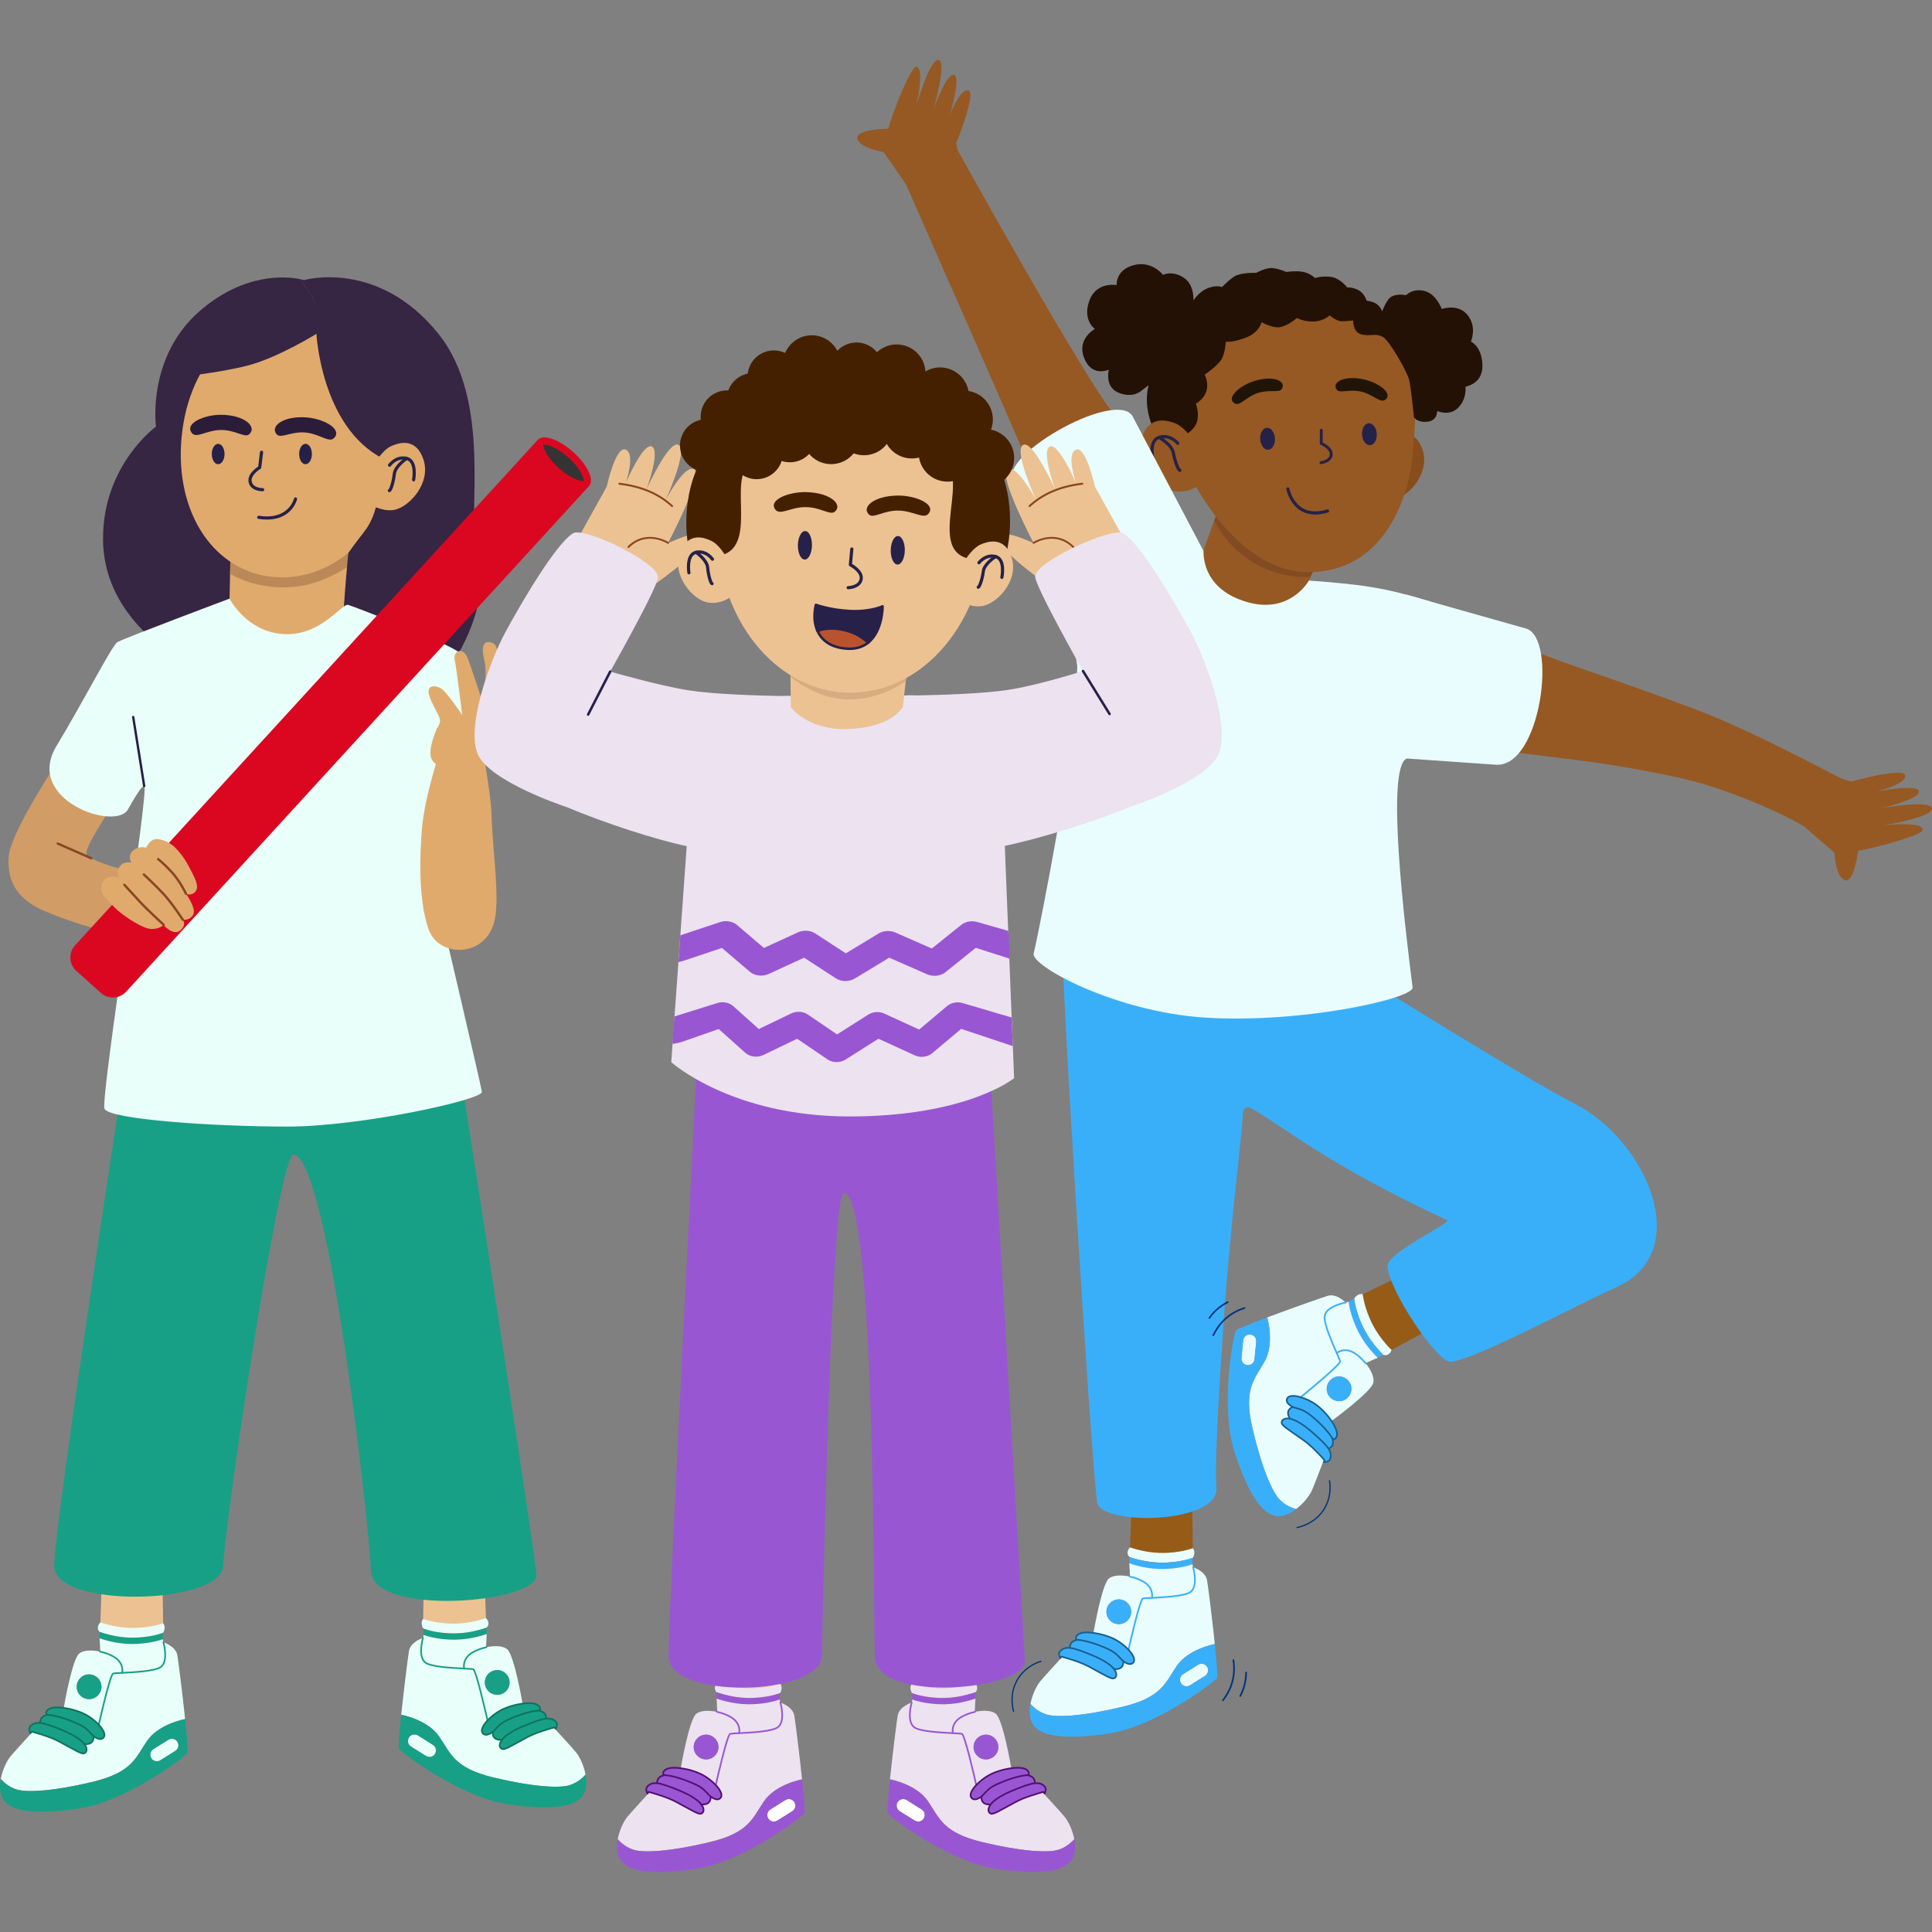 <svg xmlns="http://www.w3.org/2000/svg" id="Drama" viewBox="0 0 500 500"><rect x="0" y="0" width="500" height="500" fill="#808080" stroke="none"/><defs><style>      .cls-1, .cls-2, .cls-3, .cls-4, .cls-5, .cls-6, .cls-7, .cls-8, .cls-9, .cls-10, .cls-11, .cls-12, .cls-13, .cls-14, .cls-15, .cls-16, .cls-17, .cls-18 {        fill: none;      }      .cls-19 {        fill: #965923;      }      .cls-20 {        fill: #272149;      }      .cls-20, .cls-2, .cls-3, .cls-4, .cls-6, .cls-7, .cls-8, .cls-9, .cls-10, .cls-11, .cls-12, .cls-13, .cls-21, .cls-15, .cls-16 {        stroke-linejoin: round;      }      .cls-20, .cls-2, .cls-3, .cls-4, .cls-6, .cls-7, .cls-8, .cls-9, .cls-10, .cls-11, .cls-12, .cls-13, .cls-21, .cls-15, .cls-16, .cls-18 {        stroke-linecap: round;      }      .cls-20, .cls-3, .cls-22 {        stroke: #272149;        stroke-width: .65px;      }      .cls-2, .cls-4, .cls-5, .cls-7, .cls-12, .cls-13, .cls-14, .cls-15, .cls-16, .cls-17 {        stroke-width: .43px;      }      .cls-2, .cls-5 {        stroke: #540f72;      }      .cls-23 {        fill: #5d831b;      }      .cls-24 {        fill: #edc292;      }      .cls-25 {        fill: #e9fdff;      }      .cls-26 {        fill: #965b17;      }      .cls-27 {        fill: #191818;      }      .cls-4 {        stroke: #17a085;      }      .cls-22 {        fill: #ba532d;      }      .cls-22, .cls-5, .cls-14, .cls-17, .cls-18 {        stroke-miterlimit: 10;      }      .cls-28 {        fill: #262148;      }      .cls-29 {        fill: #e0aa6d;      }      .cls-30 {        fill: #9956d3;      }      .cls-6 {        stroke: #894624;      }      .cls-6, .cls-9 {        stroke-width: .61px;      }      .cls-31 {        fill: #fff;      }      .cls-7, .cls-8 {        stroke: #01347c;      }      .cls-8 {        stroke-width: .33px;      }      .cls-32 {        fill: #353333;      }      .cls-33 {        fill: #ece2f0;      }      .cls-34 {        fill: #d19c66;      }      .cls-35 {        fill: #884d1d;      }      .cls-36 {        fill: #362543;      }      .cls-37 {        fill: #2b1c39;      }      .cls-38 {        fill: #894624;      }      .cls-39 {        fill: #442000;      }      .cls-40 {        fill: #201407;      }      .cls-9, .cls-10, .cls-11, .cls-18 {        stroke: #262148;      }      .cls-10 {        stroke-width: .75px;      }      .cls-11, .cls-18 {        stroke-width: .82px;      }      .cls-12 {        stroke: #3aaff9;      }      .cls-41 {        fill: #824b22;      }      .cls-13, .cls-14 {        stroke: #19608d;      }      .cls-42 {        fill: #db0721;      }      .cls-21 {        fill: #241105;        stroke: #241105;        stroke-width: .61px;      }      .cls-43 {        fill: #3aaff9;      }      .cls-44 {        fill: #d8ac80;      }      .cls-15, .cls-17 {        stroke: #0f725d;      }      .cls-45 {        fill: #bb8857;      }      .cls-16 {        stroke: #9956d3;      }      .cls-46 {        fill: #17a085;      }      .cls-47 {        fill: #e9fff9;      }    </style></defs><g><g><polygon class="cls-26" points="292.47 400.46 296.36 404.76 307.11 404.61 308.7 400.67 308.56 390.35 292.88 387.84 292.47 400.46"></polygon><g><g><path class="cls-25" d="M309.07,402.14c.16-.87-.37-1.47-.37-1.47,0,0-3.37,1.33-8.41,1.23-4.22-.09-7.82-1.44-7.82-1.44,0,0-.65.58-.66,1.35s.51,1.15.51,1.15c0,0,3.69,1.36,7.91,1.45,5.04.1,8.41-1.23,8.41-1.23,0,0,.28-.18.43-1.04Z"></path><path class="cls-43" d="M308.6,404.82l.04-1.63h0s-3.37,1.33-8.41,1.23c-4.22-.08-7.82-1.44-7.82-1.44h-.09s-.05,1.63-.05,1.63h.1s3.6,1.36,7.82,1.45c5.04.1,8.41-1.23,8.41-1.23Z"></path><path class="cls-25" d="M310.71,415.1l-2.11-10.28s-3.37,1.33-8.41,1.23c-4.22-.08-7.82-1.44-7.82-1.44h-.1s.68,12.93.68,12.93l17.76-2.44Z"></path></g><g><g><g><path class="cls-25" d="M288.63,424.31c-1.62-.86-3.78-1.48-5.64-1.73l.03-.16s2.13-12.48,3.99-13.93c1.87-1.44,6.43-.66,9.06.95,2.63,1.61,2.05,4.08,2.05,4.08-1.21.06-2.11.11-2.34.18-.72.22-3.05,10.26-3.73,13.25-.95-1.01-2.23-2-3.42-2.63ZM289.22,413.94c-1.76.18-3.04,1.75-2.86,3.51.18,1.76,1.75,3.03,3.51,2.85,1.76-.18,3.04-1.75,2.86-3.5s-1.75-3.04-3.51-2.86Z"></path><path class="cls-25" d="M306.18,433.26c-.8.5-1.04,1.55-.54,2.35.35.57.99.86,1.61.79.25-.03.5-.11.73-.25l3.88-2.43c.79-.5,1.04-1.55.54-2.35-.36-.57-.99-.86-1.62-.79-.25.03-.5.11-.73.25l-3.87,2.43Z"></path><path class="cls-25" d="M290.74,429.97s.07,1.05-.6,1.59-1.82.4-1.82.4c.68.9.7,1.72.12,2.31,0,0-1.81-.07-6.68-2.99-2.22-1.33-5.22-2.02-6.84-2.5l-.35.4c-1.83,2.05-4.15,4.49-5.38,5.98-.97,1.18-2.06,3.45-2.5,5.8h0c.29.34,1.83,2.09,4.24,2.78,2.69.76,9.33.43,19.49-2,10.16-2.43,11.08-6.08,14.1-10.56,2.95-4.38,9.6-5.65,9.87-5.7-.25-2.42-.55-5.05-.84-7.49-.19-1.56-.47-3.88-.47-3.88-.33-2.59-.59-4.56-.7-5.17-.41-2.3-3.53-3.31-3.53-3.31,0,0,1.35,4.84-.75,6.36-1.51,1.09-6.83,1.35-9.98,1.52-1.21.06-2.11.11-2.34.18-.72.22-3.05,10.26-3.73,13.25,1.28,1.36,1.96,2.78,1.06,3.49-.59.46-1.43.15-2.37-.47h0Z"></path><path class="cls-43" d="M270.93,443.75c2.69.76,9.33.43,19.49-2,10.16-2.43,11.08-6.08,14.1-10.56,2.95-4.38,9.6-5.65,9.87-5.7.48,4.53.79,8.3.58,8.71-.5,1-15.71,12.55-27.93,14.41-12.22,1.86-18.32.57-19.96-2.73-.69-1.4-.73-3.17-.4-4.9.29.34,1.83,2.08,4.24,2.78ZM307.26,436.4c.25-.03.5-.11.73-.25l3.88-2.43c.79-.5,1.04-1.55.54-2.35-.36-.57-.99-.86-1.62-.79-.25.03-.5.11-.73.25l-3.87,2.43c-.8.5-1.04,1.55-.54,2.35.35.57.99.86,1.61.79Z"></path><path class="cls-43" d="M276.86,426.48c-1.08-.11-1.83.15-2.49.81-.61.6.09,1.66.2,1.9l.35-.4c1.62.48,4.53,1.15,6.84,2.5,5.4,3.15,6.2,3.2,6.68,2.99s.57-1.41-.12-2.31c-.84-1.1-2.67-2.35-5.63-3.57-2.73-1.12-4.52-1.78-5.82-1.91Z"></path><path class="cls-43" d="M278.8,424.38c-1.47.38-1.86.9-1.94,2.1,1.3.13,3.09.79,5.82,1.91,2.97,1.21,4.79,2.46,5.63,3.57,0,0,1.15.14,1.82-.4s.6-1.59.6-1.59h0c-1.6-1.06-3.49-2.99-4.93-3.63-3.83-1.68-6.28-1.93-7.01-1.97Z"></path><path class="cls-43" d="M279.68,422.67c-1.77.62-1.11,1.7-1.11,1.7,0,0,.08,0,.23,0,.73.04,3.18.29,7.01,1.97,1.45.63,3.34,2.57,4.93,3.62.95.62,1.79.93,2.37.47.9-.71.21-2.13-1.06-3.49-.95-1.01-2.23-2-3.42-2.63-1.62-.86-3.78-1.48-5.64-1.73-1.36-.18-2.56-.17-3.31.09Z"></path><path class="cls-43" d="M289.22,413.94c-1.76.18-3.04,1.75-2.86,3.51.18,1.76,1.75,3.03,3.51,2.85,1.76-.18,3.04-1.75,2.86-3.5s-1.75-3.04-3.51-2.86Z"></path></g><g><path class="cls-14" d="M276.86,426.59v-.11c.08-1.2.47-1.72,1.94-2.1"></path><path class="cls-12" d="M292.05,426.97s0-.01,0-.02c.68-2.99,3-13.03,3.73-13.25.23-.07,1.12-.12,2.34-.18,3.15-.16,8.47-.42,9.98-1.52,2.1-1.52.67-6.41.67-6.41"></path><path class="cls-12" d="M298.12,413.51s.58-2.47-2.05-4.08c-1.04-.64-2.37-1.14-3.72-1.43"></path><path class="cls-13" d="M274.71,428.72c1.62.48,4.77,1.34,7.05,2.56,4.75,2.55,5.97,3.43,6.68,2.99s.57-1.41-.12-2.31c-.84-1.1-2.67-2.35-5.63-3.57-2.73-1.12-4.52-1.78-5.82-1.91-1.08-.11-1.83.15-2.49.81-.61.6-.12,1.6-.02,1.84l.35-.4Z"></path><path class="cls-13" d="M278.8,424.38c-.15,0-.23,0-.23,0,0,0-.67-1.08,1.11-1.7.74-.26,1.95-.27,3.31-.09,1.87.25,4.03.88,5.64,1.73,1.2.64,2.47,1.62,3.42,2.63,1.28,1.36,1.96,2.78,1.06,3.49-.59.46-1.43.15-2.37-.47-1.78-1.72-1.71-2.25-4.93-3.62-3.85-1.64-6.28-1.93-7.01-1.97Z"></path><path class="cls-13" d="M290.74,429.97s.07,1.05-.6,1.59-1.82.4-1.82.4"></path></g></g><path class="cls-1" d="M284.03,432.54s-4.25,1.72-7.2.59-3.72-2.35-3.72-2.35"></path></g></g></g><path class="cls-7" d="M319.2,429.64c.27,1.7.29,3.75-.37,5.92-.55,1.82-1.42,3.3-2.34,4.47"></path><path class="cls-7" d="M322.49,432.84c0,1.16-.15,2.41-.54,3.7-.26.87-.6,1.67-.98,2.38"></path><path class="cls-8" d="M262.31,442.9s-1.31-4.09.9-8.03c2.21-3.94,6.17-4.91,6.17-4.91"></path></g><polygon class="cls-26" points="360.14 349.36 354.55 347.81 349.87 338.13 352.68 334.94 361.98 330.45 371.24 343.35 360.14 349.36"></polygon><path class="cls-19" d="M316.29,158.24c5.86,2.78,2.4.07,2.4.07,7.36,3.49,16.62-.7,18.99-5.71l7.1-15.91-26.67-12.63-6.89,19.01c-2.84,6-.79,12.4,5.07,15.17Z"></path><path class="cls-41" d="M340.33,146.66l-1.16,2.6s-7.49.86-15.2-3.9c-6.9-4.26-9.71-10.68-9.71-10.68l1.75-4.83,14.23,5.34,8.99,6.55,1.11,4.92Z"></path><path class="cls-35" d="M354.94,127.52s3.1,2.37,6.73,1.35c3.63-1.03,8.65-7.24,6.32-12.94-2.33-5.7-6.8-3.51-8.23-2.77-1.81.94-3.37,3.79-3.37,3.79"></path><path class="cls-19" d="M307.41,121.89s11.83,26.58,31.79,26.18c21.39-.44,25.87-24.06,26.24-29.29.37-5.23,3.05-19.07-4.46-28.58s-23.18-14.25-23.18-14.25l-26.38,9.03-10.58,18.81,6.57,18.11Z"></path><path class="cls-21" d="M305.66,112.97s3.49-1.81,3.93-4.28-.5-4.35-.5-4.35c0,0,2.29-1.08,2.88-3.39s-.63-4.05-.63-4.05c0,0,3.73-2.52,4.62-4.22s.99-4.6.99-4.6c0,0,1.67.45,5.34-.97,3.67-1.42,4-4.18,4-4.18,0,0,2.74,1.65,4.73,1.46s4.6-2.46,4.6-2.46c0,0,1.88,1.11,4.48.97s3.99-1.7,3.99-1.7c0,0,1.77,1.62,3.1,1.64s3.31-.26,3.31-.26c0,0-.27,3.39,2.22,3.75s3.41-.43,5.31.6,6.29,9.09,6.86,10.98,1.32,9.96,1.32,9.96c0,0,.88,1.29,3.34.94,2.46-.35,2.06-2.92,2.06-2.92,0,0,3.31,1.78,5.61-.65s1.7-5.43,1.7-5.43c0,0,4.61-.46,4.43-5.37s-3.07-5.88-3.07-5.88c0,0,1.77-3.69-.66-6.78-2.43-3.09-6.68-1.44-6.68-1.44,0,0-1.35-4.01-4.37-4.75s-4.58,1.14-4.58,1.14c0,0-3.19-.78-4.46.98s-1.78,3.77-1.78,3.77c0,0-.46-1.88-1.9-2.71-.98-.56-2.41-.7-2.41-.7,0,0-.48-1.96-2.11-2.76s-2.82-.61-2.82-.61c0,0-1.78-2.42-4.1-2.74s-4.14.34-4.14.34c0,0-1.3-1.34-3.18-1.66s-4.24.06-4.24.06c0,0-1.87-.85-3.51-1.02s-4.16,1.23-4.16,1.23c0,0-3.02-.11-4.99.6-1.32.48-3.86,3.15-3.86,3.15,0,0-1.15-.66-3.31.08-3.18,1.08-4.54,4.33-4.54,4.33,0,0,.8-4.96-2.3-6.95s-5.27-.6-5.27-.6c0,0-2.79-3.87-7.49-2.59s-4.13,5.21-4.13,5.21c0,0-5.31-1.23-7.11,3.86-1.81,5.09,1.72,7.18,1.72,7.18,0,0-5.57,2.65-2.65,8.19,2.13,4.05,6.16,1.77,6.16,1.77,0,0-1.55,4.71,2.2,6.22s5.7-.58,5.7-.58l2.53-1.89s-1.08,2.6-.62,6.41c.45,3.81,1.96,6.26,1.96,6.26l6.5,1.4Z"></path><g><path class="cls-19" d="M311.45,124.68s-3.08,3.07-7.23,2.45c-4.15-.61-10.58-6.75-8.84-13.37,1.75-6.63,7-4.86,8.69-4.24,2.14.78,4.26,3.7,4.26,3.7"></path><path class="cls-18" d="M304.81,114.73s-2-2.45-4.85-1.54c-2.85.91-1.51,6.03-1.51,6.03"></path><path class="cls-18" d="M299.96,113.19s3.31,1.85,3.71,4.04c.39,2.19,1.27,4.41,1.68,4.5"></path></g><g><path class="cls-40" d="M331.73,100.67c-.7,1.09-3.27.03-6.32,1.08-3.02,1.04-4.56,3.48-5.92,2.63-2.28-1.42,1.38-4.6,5.07-5.76,5.13-1.61,8.43.08,7.17,2.05Z"></path><path class="cls-40" d="M345.98,100.88c.79,1.02,3.26-.27,6.39.5,3.1.76,4.86,3.04,6.14,2.07,2.14-1.62-1.8-4.46-5.58-5.27-5.25-1.13-8.39.85-6.95,2.7Z"></path><path class="cls-10" d="M341.95,111.34l-.02,3.43s2.78,1.14,2.58,2.93c-.2,1.79-2.65,2.03-2.65,2.03"></path><path class="cls-11" d="M333.3,126.53s1.58,8.35,10.26,5.71"></path><ellipse class="cls-28" cx="328.05" cy="113.55" rx="1.91" ry="2.85" transform="translate(-6.44 20.65) rotate(-3.57)"></ellipse><ellipse class="cls-28" cx="354.4" cy="112.37" rx="1.91" ry="2.85" transform="translate(-6.31 22.29) rotate(-3.57)"></ellipse></g><path class="cls-43" d="M353.92,253.56s41.61,26.03,53.45,31.99c18.66,9.4,31.61,38.6,10.58,47.76-8.9,3.88-35.72,18.38-42.47,19.13-3.45.38-16.38-18.96-16.36-24.87.01-3.47,16.73-11.18,15.41-11.79-29.93-13.85-41.84-23.81-50.53-28.89-1.01-.59-2.25-.28-2.31.89-.41,7.68-3.19,28.55-4.78,50.99-1.08,15.32-2.66,39.11-2.1,46.22.75,9.47-29.97,9.96-30.87,3.77-1.64-11.31-10.19-149.11-9.13-151.28,1.07-2.17,79.11,16.06,79.11,16.06Z"></path><path class="cls-25" d="M311.45,142.56c0,2.38.55,10.17,11.38,13.27,11.11,3.18,15.91-5.58,15.91-5.58,14.48,1.05,19.77,1.92,30.98,5.29,2.55.77,10.69,11.55,13.18,12.78l1.15,25.46c-9.29-1.32-18.62,1.98-19.97,2.52-5.51,2.2-.55,43.01,1.5,59.26.36,2.84-28.97,9.44-53.93,7.78-23.3-1.55-44.9-13.42-44.14-16.57,1.75-7.26,11.45-57.46,11.17-68.92-.24-9.53,3.4-25.75-8.05-39.37l19.47-11.4c10.05,6.63,21.35,15.5,21.35,15.5Z"></path><path class="cls-19" d="M247.7,38.55c-2.21-4.35-16.66.73-14.05,7.24,1.12,2.79,32.42,73.34,34.72,79.66l23.76-13.52c-1.37-1.7-2.77-3.42-4.26-5.3-7.87-9.86-39.17-66.11-40.17-68.07Z"></path><path class="cls-19" d="M466.8,213.78c4.18,2.53,16.41-9.33,10.01-12.19-2.74-1.22-22.46-12.09-37.92-17.96-20.69-7.85-36.7-12.68-42.75-15.62l-7.67,26.24c2.17.26,4.37.54,6.75.85,12.51,1.61,21.22,2.32,38.49,5.99,14.78,3.14,29.88,10.75,33.09,12.7Z"></path><path class="cls-25" d="M293.33,108.17c-3.15-8.17-34.73,9.3-31.26,16.33,4.35,8.82,19.29,44.87,16.61,53.33-1.08,3.4,32.77-35.28,32.77-35.28l-18.12-34.39Z"></path><path class="cls-25" d="M394.88,162.64c8.32,2.32,3.89,36.09-7.77,35.27-11.66-.82-23.02-1.61-23.02-1.61l-13.79-29.03,13.57-13.4s22.69,6.47,31.01,8.78Z"></path><path class="cls-19" d="M250.6,23.38c-2.17-.67-4.88,6.73-4.88,6.73,0,0,3.15-10.31,1.16-10.74-1.99-.43-5.3,8.97-5.3,8.97,0,0,3.59-12.42,1.3-12.81-2.29-.39-5.75,11.92-5.75,11.92,0,0,2.3-9.88,0-10.15-1.38-.16-6.03,11.57-7.24,15.97-.8.14-8.49.15-7.97,2.62s6.77,3.45,6.77,3.45l5.97,8.67,13.23-8.59-.43-2.35s5.31-13.04,3.15-13.7Z"></path><path class="cls-19" d="M493.06,200.68c.42,2.23-7.23,4.1-7.23,4.1,0,0,10.59-1.98,10.8.04.21,2.02-9.51,4.27-9.51,4.27,0,0,12.74-2.18,12.88.13.13,2.32-12.49,4.38-12.49,4.38,0,0,10.07-1.18,10.08,1.14,0,1.39-12.17,4.71-16.67,5.42-.23.78-1.09,8.42-3.49,7.63-2.4-.79-2.68-7.11-2.68-7.11l-7.96-6.9,10.01-12.19,2.29.69s13.55-3.83,13.97-1.6Z"></path><g><g><path class="cls-25" d="M351.21,335.27c.71-.53,1.47-.33,1.47-.33,0,0,.32,3.61,2.66,8.07,1.96,3.73,4.79,6.35,4.79,6.35,0,0-.23.84-.91,1.19s-1.26.06-1.26.06c0,0-2.87-2.69-4.83-6.43-2.35-4.46-2.66-8.07-2.66-8.07,0,0,.03-.33.74-.85Z"></path><path class="cls-43" d="M349.03,336.89l1.44-.77h0s.31,3.61,2.66,8.07c1.96,3.73,4.79,6.35,4.79,6.35l.04.08-1.44.78-.05-.09s-2.83-2.61-4.79-6.35c-2.35-4.46-2.66-8.07-2.66-8.07Z"></path><path class="cls-25" d="M338.89,339.6l10.14-2.71s.31,3.61,2.66,8.07c1.96,3.73,4.79,6.35,4.79,6.35l.05.09-11.87,5.17-5.76-16.97Z"></path></g><g><g><g><path class="cls-25" d="M336.64,361.58c2.37-1.94,10.31-8.51,10.19-9.26-.04-.24-.4-1.06-.88-2.17,0,0,1.95-1.62,4.56.01,2.62,1.63,5.36,5.36,4.91,7.68-.46,2.32-10.67,9.8-10.67,9.8l-.14.1c-1.06-1.56-2.59-3.21-4.08-4.27-1.1-.78-2.55-1.49-3.89-1.88ZM345.41,356.43c-1.65.62-2.48,2.47-1.86,4.12.62,1.65,2.47,2.49,4.12,1.86,1.65-.62,2.49-2.47,1.86-4.13-.62-1.65-2.47-2.49-4.13-1.86Z"></path><path class="cls-25" d="M324.67,351.77c-.09.94-.92,1.62-1.86,1.53-.67-.06-1.21-.5-1.43-1.09-.09-.23-.12-.49-.1-.76l.44-4.55c.09-.93.92-1.62,1.86-1.53.67.07,1.21.5,1.43,1.09.09.23.12.49.1.76l-.44,4.55Z"></path><path class="cls-25" d="M334.52,364.11s-.97.41-1.15,1.24.46,1.8.46,1.8c-1.12-.21-1.85.14-2.12.93,0,0,.87,1.59,5.66,4.64,2.18,1.39,4.14,3.77,5.29,5l-.2.5c-1.02,2.56-2.16,5.72-2.94,7.49-.62,1.39-2.16,3.38-4.07,4.83h0c-.43-.1-2.68-.7-4.38-2.55-1.89-2.06-4.56-8.15-6.93-18.33-2.37-10.18.48-12.63,3.14-17.33,2.6-4.6.76-11.11.68-11.38,2.28-.85,4.76-1.77,7.08-2.6,1.48-.53,3.68-1.31,3.68-1.31,2.46-.87,4.34-1.51,4.93-1.69,2.24-.66,4.54,1.68,4.54,1.68,0,0-4.93.95-5.35,3.52-.3,1.84,1.85,6.72,3.11,9.6.48,1.11.84,1.93.88,2.17.12.75-7.82,7.32-10.19,9.26-1.79-.53-3.37-.51-3.6.61-.15.73.51,1.34,1.49,1.91h0Z"></path><path class="cls-43" d="M335.43,390.55c-1.4,1.06-3,1.83-4.57,1.83-3.69,0-7.57-4.87-11.37-16.63-3.8-11.76-.28-30.53.4-31.43.27-.36,3.79-1.77,8.05-3.37.08.27,1.92,6.79-.68,11.38-2.65,4.7-5.51,7.16-3.14,17.33,2.37,10.18,5.04,16.27,6.93,18.33,1.7,1.85,3.95,2.45,4.38,2.55ZM322.81,353.3c.94.09,1.77-.59,1.86-1.53l.44-4.55c.03-.27,0-.53-.1-.76-.22-.59-.76-1.03-1.43-1.09-.94-.09-1.76.6-1.86,1.53l-.44,4.55c-.03.27,0,.53.1.76.22.58.76,1.03,1.43,1.09Z"></path><path class="cls-43" d="M343.85,374.96c.58.92.69,1.7.39,2.59-.26.82-1.53.66-1.79.68l.2-.5c-1.15-1.24-3.06-3.54-5.29-5-5.23-3.42-5.63-4.12-5.66-4.64s1.01-1.14,2.12-.93c1.36.26,3.3,1.34,5.71,3.45,2.22,1.95,3.61,3.25,4.31,4.36Z"></path><path class="cls-43" d="M344.86,372.29c.32,1.49.03,2.07-1.01,2.67-.7-1.1-2.09-2.41-4.31-4.36-2.41-2.11-4.35-3.18-5.71-3.45,0,0-.64-.97-.46-1.8s1.15-1.24,1.15-1.24h0c1.65.95,4.23,1.78,5.44,2.79,3.21,2.68,4.53,4.75,4.89,5.39Z"></path><path class="cls-43" d="M345.99,370.74c.24,1.86-1.02,1.75-1.02,1.75,0,0-.03-.07-.11-.2-.36-.63-1.68-2.71-4.89-5.39-1.21-1.01-3.79-1.84-5.44-2.79-.98-.57-1.64-1.18-1.49-1.91.23-1.12,1.81-1.14,3.6-.61,1.33.39,2.78,1.1,3.89,1.88,1.49,1.06,3.02,2.71,4.08,4.27.77,1.14,1.3,2.22,1.4,3Z"></path><path class="cls-43" d="M349.54,358.3c.62,1.65-.21,3.5-1.86,4.13-1.65.62-3.5-.21-4.12-1.86-.62-1.65.2-3.5,1.86-4.12s3.5.21,4.13,1.86Z"></path></g><g><path class="cls-14" d="M343.75,375.01l.09-.05c1.04-.6,1.33-1.18,1.01-2.67"></path><path class="cls-12" d="M336.61,361.6s0,0,.02-.01c2.37-1.94,10.31-8.51,10.19-9.26-.04-.24-.4-1.06-.88-2.17-1.26-2.89-3.41-7.76-3.11-9.6.42-2.56,5.43-3.46,5.43-3.46"></path><path class="cls-12" d="M345.94,350.15s1.95-1.62,4.56.01c1.03.64,2.08,1.61,2.95,2.69"></path><path class="cls-13" d="M342.81,377.89c-1.15-1.24-3.33-3.67-5.44-5.16-4.41-3.11-5.74-3.81-5.66-4.64s1.01-1.14,2.12-.93c1.36.26,3.3,1.34,5.71,3.45,2.22,1.95,3.61,3.25,4.31,4.36.58.92.69,1.7.39,2.59-.26.82-1.38.82-1.63.83l.2-.5Z"></path><path class="cls-13" d="M344.86,372.29c.07.13.11.2.11.2,0,0,1.26.11,1.02-1.75-.1-.78-.63-1.87-1.4-3-1.06-1.56-2.59-3.21-4.08-4.27-1.1-.78-2.55-1.49-3.89-1.88-1.79-.53-3.37-.51-3.6.61-.15.73.51,1.34,1.49,1.91,2.33.82,2.78.53,5.44,2.79,3.19,2.71,4.53,4.75,4.89,5.39Z"></path><path class="cls-13" d="M334.52,364.11s-.97.41-1.15,1.24.46,1.8.46,1.8"></path></g></g><path class="cls-1" d="M335.22,371.26s.36,4.58,2.69,6.7,3.77,2.27,3.77,2.27"></path></g></g><path class="cls-7" d="M322.08,338.51c-1.64.52-3.49,1.42-5.14,2.98-1.39,1.31-2.32,2.74-2.95,4.09"></path><path class="cls-7" d="M317.75,336.99c-1.04.52-2.09,1.21-3.07,2.14-.66.62-1.22,1.28-1.7,1.94"></path><path class="cls-8" d="M335.67,395.32s4.24-.66,6.77-4.4c2.53-3.74,1.63-7.71,1.63-7.71"></path><path class="cls-34" d="M14.54,197.64s-11.67,17.71-12.25,23.75,1.64,11.24,9.43,14.48c7.57,3.14,13.45,4.6,13.45,4.6l6.61-5.19.88-10s-9.5-2.42-10.29-4.23,9.38-16.46,9.38-16.46l-17.21-6.95Z"></path><g><path class="cls-36" d="M26.67,139.3c.01-19.01,13.7-28.89,13.7-28.89,0,0-2.48-18.02,11.45-30.03,11.52-9.93,22.35-8.83,25.76-8.16,1.56,2.23,3.42,4.3,4.35,6.98.76,2.25,1.13,5.09-.07,7.21-.46.39-9.32,7.79-16.89,11.47-7.78,3.78-15.81,6.46-15.39,17.96.59,15.99,19.53,30.49,19.53,30.49l-10.22,30.69s-32.24-10.85-32.23-37.72Z"></path><path class="cls-29" d="M77.83,168.34c-7.15-.05-2.42-1.08-2.42-1.08-8.99-.07-16.05-5.8-16.01-11.92l.46-22.07,30.3.22-.05,23.04c-.05,7.32-5.13,11.86-12.28,11.81Z"></path><path class="cls-45" d="M59.61,145.38l-.06,3.14s6.89,4.37,16.83,3.33c8.9-.92,16.07-6.94,16.07-6.94l.02-4.59-17.43-1.58-12.07,2.19-3.35,4.44Z"></path><path class="cls-29" d="M47.19,111.43c-2.57,19.83,7.22,35.79,22.65,37.79,15.42,2,30.64-10.72,33.21-30.55,2.57-19.83-8.3-35.08-23.73-37.08-15.42-2-29.56,10.01-32.13,29.84Z"></path><path class="cls-36" d="M81.93,79.21c-.93-2.68-2.79-4.75-4.35-6.98.71.14,1.1.26,1.1.26,0,0,19.14-5.55,34.76,13.87,14.2,17.65,7.29,47.46,9.92,55.66,7.76,24.15-26.4,56.04-32.14,50.64-5.74-5.4-1.06-49.58-1.06-49.58,4.46-6.39,5.57-6.19,7.39-12.66,2.24-7.96,9.45-7.68,1.53-11.75-15.97-8.22-17.19-32.28-17.19-32.28,0,0,0,0-.02.02,1.19-2.12.83-4.96.07-7.21Z"></path><path class="cls-37" d="M71.68,112.47c1.07,1.08,3.7-.89,7.42-.53s6.07,2.79,7.38,1.4c2.2-2.32-2.78-5.02-7.25-5.32-6.21-.43-9.49,2.49-7.55,4.46Z"></path><path class="cls-37" d="M64.48,112.41c-1.16.99-3.61-1.19-7.35-1.13s-6.27,2.28-7.47.79c-2-2.49,3.18-4.77,7.66-4.72,6.22.08,9.26,3.25,7.16,5.05Z"></path><path class="cls-11" d="M76.48,129.13s-1.38,6-9.52,4.75"></path><g><path class="cls-29" d="M93.74,129.33s4.6,3.44,8.44,2.6c3.84-.84,9.45-6.98,7.39-13.05-2.06-6.07-6.84-4.08-8.38-3.4-1.94.86-3.74,3.73-3.74,3.73"></path><path class="cls-11" d="M100.82,120.39s1.71-2.42,4.43-1.75c2.72.67,1.8,5.53,1.8,5.53"></path><path class="cls-11" d="M105.25,118.64s-2.97,1.94-3.2,4.01c-.23,2.07-.9,4.2-1.28,4.31"></path></g><path class="cls-36" d="M82.04,86.31s-9.85,6.11-17.56,8.19c-7.71,2.08-19.7,3.22-19.7,3.22,0,0,8.53-13.16,9.13-13.45s20.04-7.26,20.04-7.26l13.21,1.95,3.35,4.89-8.47,2.45Z"></path><path class="cls-11" d="M67.69,117.04l-.48,3.94s-2.93,1.72-2.46,3.77c.47,2.05,3.22,1.98,3.22,1.98"></path></g><g><polygon class="cls-24" points="125.76 418.76 121.87 423.06 111.12 422.91 109.52 418.97 109.67 408.65 125.34 406.14 125.76 418.76"></polygon><g><g><path class="cls-47" d="M109.15,420.44c-.16-.87.37-1.47.37-1.47,0,0,3.37,1.33,8.41,1.23,4.22-.09,7.82-1.44,7.82-1.44,0,0,.65.58.66,1.35s-.51,1.15-.51,1.15c0,0-3.69,1.36-7.91,1.45-5.04.1-8.41-1.23-8.41-1.23,0,0-.28-.18-.43-1.04Z"></path><path class="cls-46" d="M109.63,423.12l-.04-1.63h0s3.37,1.33,8.41,1.23c4.22-.08,7.82-1.44,7.82-1.44h.09s.05,1.63.05,1.63h-.1s-3.6,1.36-7.82,1.45c-5.04.1-8.41-1.23-8.41-1.23Z"></path><path class="cls-47" d="M107.52,433.4l2.11-10.28s3.37,1.33,8.41,1.23c4.22-.08,7.82-1.44,7.82-1.44h.1s-.68,12.93-.68,12.93l-17.76-2.44Z"></path></g><g><g><g><path class="cls-47" d="M126.17,445.24c-.68-2.99-3-13.03-3.73-13.25-.23-.07-1.12-.12-2.34-.18,0,0-.58-2.47,2.05-4.08,2.63-1.61,7.2-2.39,9.06-.95,1.87,1.45,3.99,13.93,3.99,13.93l.03.16c-1.87.25-4.03.88-5.64,1.73-1.2.64-2.47,1.62-3.42,2.63ZM125.49,435.09c-.18,1.76,1.1,3.32,2.86,3.5,1.76.18,3.33-1.09,3.51-2.85.18-1.76-1.1-3.33-2.86-3.51s-3.33,1.1-3.51,2.86Z"></path><path class="cls-47" d="M112.04,451.56c.8.5,1.04,1.55.54,2.35-.35.57-.99.86-1.61.79-.25-.03-.5-.11-.73-.25l-3.88-2.43c-.79-.5-1.04-1.55-.54-2.35.36-.57.99-.86,1.62-.79.25.03.5.11.73.25l3.87,2.43Z"></path><path class="cls-47" d="M127.49,448.27s-.07,1.05.6,1.59,1.82.4,1.82.4c-.68.9-.7,1.72-.12,2.31,0,0,1.81-.07,6.68-2.99,2.22-1.33,5.22-2.02,6.84-2.5l.35.4c1.83,2.05,4.15,4.49,5.38,5.98.97,1.18,2.06,3.45,2.5,5.8h0c-.29.34-1.83,2.09-4.24,2.78-2.69.76-9.33.43-19.49-2-10.16-2.43-11.08-6.08-14.1-10.56-2.95-4.38-9.6-5.65-9.87-5.7.25-2.42.55-5.05.84-7.49.19-1.56.47-3.88.47-3.88.33-2.59.59-4.56.7-5.17.41-2.3,3.53-3.31,3.53-3.31,0,0-1.35,4.84.75,6.36,1.51,1.09,6.83,1.35,9.98,1.52,1.21.06,2.11.11,2.34.18.72.22,3.05,10.26,3.73,13.25-1.28,1.36-1.96,2.78-1.06,3.49.59.46,1.43.15,2.37-.47h0Z"></path><path class="cls-46" d="M151.54,459.27c.32,1.73.29,3.5-.4,4.9-1.64,3.3-7.74,4.59-19.96,2.73-12.22-1.87-27.43-13.41-27.93-14.41-.2-.4.11-4.18.58-8.71.28.05,6.93,1.32,9.87,5.7,3.01,4.47,3.94,8.13,14.1,10.56,10.16,2.43,16.81,2.77,19.49,2,2.42-.69,3.96-2.44,4.24-2.78ZM112.58,453.91c.5-.8.26-1.84-.54-2.35l-3.87-2.43c-.23-.14-.48-.23-.73-.25-.63-.06-1.26.22-1.62.79-.5.8-.26,1.85.54,2.35l3.88,2.43c.23.14.48.23.73.25.62.06,1.26-.22,1.61-.79Z"></path><path class="cls-46" d="M141.36,444.78c1.08-.11,1.83.15,2.49.81.61.6-.09,1.66-.2,1.9l-.35-.4c-1.62.48-4.53,1.15-6.84,2.5-5.4,3.15-6.2,3.2-6.68,2.99s-.57-1.41.12-2.31c.84-1.1,2.67-2.35,5.63-3.57,2.73-1.12,4.52-1.78,5.82-1.91Z"></path><path class="cls-46" d="M139.43,442.68c1.47.38,1.86.9,1.94,2.1-1.3.13-3.09.79-5.82,1.91-2.97,1.21-4.79,2.46-5.63,3.57,0,0-1.15.14-1.82-.4s-.6-1.59-.6-1.59h0c1.6-1.06,3.49-2.99,4.93-3.63,3.83-1.68,6.28-1.93,7.01-1.97Z"></path><path class="cls-46" d="M138.55,440.97c1.77.62,1.11,1.7,1.11,1.7,0,0-.08,0-.23,0-.73.04-3.18.29-7.01,1.97-1.45.63-3.34,2.57-4.93,3.62-.95.62-1.79.93-2.37.47-.9-.71-.21-2.13,1.06-3.49.95-1.01,2.23-2,3.42-2.63,1.62-.86,3.78-1.48,5.64-1.73,1.36-.18,2.56-.17,3.31.09Z"></path><path class="cls-46" d="M129.01,432.24c1.76.18,3.04,1.75,2.86,3.51-.18,1.76-1.75,3.03-3.51,2.85-1.76-.18-3.04-1.75-2.86-3.5s1.75-3.04,3.51-2.86Z"></path></g><g><path class="cls-17" d="M141.37,444.89v-.11c-.08-1.2-.47-1.72-1.94-2.1"></path><path class="cls-4" d="M126.18,445.27s0-.01,0-.02c-.68-2.99-3-13.03-3.73-13.25-.23-.07-1.12-.12-2.34-.18-3.15-.16-8.47-.42-9.98-1.52-2.1-1.52-.67-6.41-.67-6.41"></path><path class="cls-4" d="M120.11,431.81s-.58-2.47,2.05-4.08c1.04-.64,2.37-1.14,3.72-1.43"></path><path class="cls-15" d="M143.52,447.02c-1.62.48-4.77,1.34-7.05,2.56-4.75,2.55-5.97,3.43-6.68,2.99s-.57-1.41.12-2.31c.84-1.1,2.67-2.35,5.63-3.57,2.73-1.12,4.52-1.78,5.82-1.91,1.08-.11,1.83.15,2.49.81.61.6.12,1.6.02,1.84l-.35-.4Z"></path><path class="cls-15" d="M139.43,442.68c.15,0,.23,0,.23,0,0,0,.67-1.08-1.11-1.7-.74-.26-1.95-.27-3.31-.09-1.87.25-4.03.88-5.64,1.73-1.2.64-2.47,1.62-3.42,2.63-1.28,1.36-1.96,2.78-1.06,3.49.59.46,1.43.15,2.37-.47,1.78-1.72,1.71-2.25,4.93-3.62,3.85-1.64,6.28-1.93,7.01-1.97Z"></path><path class="cls-15" d="M127.49,448.27s-.07,1.05.6,1.59,1.82.4,1.82.4"></path></g></g><path class="cls-1" d="M134.2,450.84s4.25,1.72,7.2.59,3.72-2.35,3.72-2.35"></path></g></g></g><g><polygon class="cls-24" points="25.98 419.87 29.87 424.17 40.62 424.03 42.22 420.09 42.07 409.77 26.4 407.26 25.98 419.87"></polygon><g><g><path class="cls-47" d="M42.59,421.55c.16-.87-.37-1.47-.37-1.47,0,0-3.37,1.33-8.41,1.23-4.22-.09-7.82-1.44-7.82-1.44,0,0-.65.58-.66,1.35s.51,1.15.51,1.15c0,0,3.69,1.36,7.91,1.45,5.04.1,8.41-1.23,8.41-1.23,0,0,.28-.18.43-1.04Z"></path><path class="cls-46" d="M42.11,424.23l.04-1.63h0s-3.37,1.33-8.41,1.23c-4.22-.08-7.82-1.44-7.82-1.44h-.09s-.05,1.63-.05,1.63h.1s3.6,1.36,7.82,1.45c5.04.1,8.41-1.23,8.41-1.23Z"></path><path class="cls-47" d="M44.22,434.51l-2.11-10.28s-3.37,1.33-8.41,1.23c-4.22-.08-7.82-1.44-7.82-1.44h-.1s.68,12.93.68,12.93l17.76-2.44Z"></path></g><g><g><g><path class="cls-47" d="M22.14,443.73c-1.62-.86-3.78-1.48-5.64-1.73l.03-.16s2.13-12.48,3.99-13.93c1.87-1.44,6.43-.66,9.06.95,2.63,1.61,2.05,4.08,2.05,4.08-1.21.06-2.11.11-2.34.18-.72.22-3.05,10.26-3.73,13.25-.95-1.01-2.23-2-3.42-2.63ZM22.73,433.35c-1.76.18-3.04,1.75-2.86,3.51.18,1.76,1.75,3.03,3.51,2.85,1.76-.18,3.04-1.75,2.86-3.5s-1.75-3.04-3.51-2.86Z"></path><path class="cls-47" d="M39.69,452.68c-.8.5-1.04,1.55-.54,2.35.35.57.99.86,1.61.79.25-.03.5-.11.73-.25l3.88-2.43c.79-.5,1.04-1.55.54-2.35-.36-.57-.99-.86-1.62-.79-.25.03-.5.11-.73.25l-3.87,2.43Z"></path><path class="cls-47" d="M24.25,449.38s.07,1.05-.6,1.59-1.82.4-1.82.4c.68.9.7,1.72.12,2.31,0,0-1.81-.07-6.68-2.99-2.22-1.33-5.22-2.02-6.84-2.5l-.35.4c-1.83,2.05-4.15,4.49-5.38,5.98-.97,1.18-2.06,3.45-2.5,5.8h0c.29.34,1.83,2.09,4.24,2.78,2.69.76,9.33.43,19.49-2,10.16-2.43,11.08-6.08,14.1-10.56,2.95-4.38,9.6-5.65,9.87-5.7-.25-2.42-.55-5.05-.84-7.49-.19-1.56-.47-3.88-.47-3.88-.33-2.59-.59-4.56-.7-5.17-.41-2.3-3.53-3.31-3.53-3.31,0,0,1.35,4.84-.75,6.36-1.51,1.09-6.83,1.35-9.98,1.52-1.21.06-2.11.11-2.34.18-.72.22-3.05,10.26-3.73,13.25,1.28,1.36,1.96,2.78,1.06,3.49-.59.46-1.43.15-2.37-.47h0Z"></path><path class="cls-46" d="M4.44,463.16c2.69.76,9.33.43,19.49-2,10.16-2.43,11.08-6.08,14.1-10.56,2.95-4.38,9.6-5.65,9.87-5.7.48,4.53.79,8.3.58,8.71-.5,1-15.71,12.55-27.93,14.41-12.22,1.86-18.32.57-19.96-2.73-.69-1.4-.73-3.17-.4-4.9.29.34,1.83,2.08,4.24,2.78ZM40.77,455.81c.25-.03.5-.11.73-.25l3.88-2.43c.79-.5,1.04-1.55.54-2.35-.36-.57-.99-.86-1.62-.79-.25.03-.5.11-.73.25l-3.87,2.43c-.8.5-1.04,1.55-.54,2.35.35.57.99.86,1.61.79Z"></path><path class="cls-46" d="M10.38,445.89c-1.08-.11-1.83.15-2.49.81-.61.6.09,1.66.2,1.9l.35-.4c1.62.48,4.53,1.15,6.84,2.5,5.4,3.15,6.2,3.2,6.68,2.99s.57-1.41-.12-2.31c-.84-1.1-2.67-2.35-5.63-3.57-2.73-1.12-4.52-1.78-5.82-1.91Z"></path><path class="cls-46" d="M12.31,443.79c-1.47.38-1.86.9-1.94,2.1,1.3.13,3.09.79,5.82,1.91,2.97,1.21,4.79,2.46,5.63,3.57,0,0,1.15.14,1.82-.4s.6-1.59.6-1.59h0c-1.6-1.06-3.49-2.99-4.93-3.63-3.83-1.68-6.28-1.93-7.01-1.97Z"></path><path class="cls-46" d="M13.19,442.09c-1.77.62-1.11,1.7-1.11,1.7,0,0,.08,0,.23,0,.73.04,3.18.29,7.01,1.97,1.45.63,3.34,2.57,4.93,3.62.95.62,1.79.93,2.37.47.9-.71.21-2.13-1.06-3.49-.95-1.01-2.23-2-3.42-2.63-1.62-.86-3.78-1.48-5.64-1.73-1.36-.18-2.56-.17-3.31.09Z"></path><path class="cls-46" d="M22.73,433.35c-1.76.18-3.04,1.75-2.86,3.51.18,1.76,1.75,3.03,3.51,2.85,1.76-.18,3.04-1.75,2.86-3.5s-1.75-3.04-3.51-2.86Z"></path></g><g><path class="cls-17" d="M10.37,446v-.11c.08-1.2.47-1.72,1.94-2.1"></path><path class="cls-4" d="M25.56,446.38s0-.01,0-.02c.68-2.99,3-13.03,3.73-13.25.23-.07,1.12-.12,2.34-.18,3.15-.16,8.47-.42,9.98-1.52,2.1-1.52.67-6.41.67-6.41"></path><path class="cls-4" d="M31.63,432.93s.58-2.47-2.05-4.08c-1.04-.64-2.37-1.14-3.72-1.43"></path><path class="cls-15" d="M8.22,448.13c1.62.48,4.77,1.34,7.05,2.56,4.75,2.55,5.97,3.43,6.68,2.99s.57-1.41-.12-2.31c-.84-1.1-2.67-2.35-5.63-3.57-2.73-1.12-4.52-1.78-5.82-1.91-1.08-.11-1.83.15-2.49.81-.61.6-.12,1.6-.02,1.84l.35-.4Z"></path><path class="cls-15" d="M12.31,443.79c-.15,0-.23,0-.23,0,0,0-.67-1.08,1.11-1.7.74-.26,1.95-.27,3.31-.09,1.87.25,4.03.88,5.64,1.73,1.2.64,2.47,1.62,3.42,2.63,1.28,1.36,1.96,2.78,1.06,3.49-.59.46-1.43.15-2.37-.47-1.78-1.72-1.71-2.25-4.93-3.62-3.85-1.64-6.28-1.93-7.01-1.97Z"></path><path class="cls-15" d="M24.25,449.38s.07,1.05-.6,1.59-1.82.4-1.82.4"></path></g></g><path class="cls-1" d="M17.54,451.96s-4.25,1.72-7.2.59-3.72-2.35-3.72-2.35"></path></g></g></g><path class="cls-46" d="M33.57,267.77s-19.54,126.48-19.54,137.51,43.47,10.19,43.75-.16,14.52-106.34,18.15-106.29c8.97.12,19.65,95.93,20.07,107.77.42,11.84,43.33,8.32,42.82.96s-21.21-139.79-21.21-139.79H33.57Z"></path><ellipse class="cls-28" cx="56.46" cy="117.5" rx="1.65" ry="2.64"></ellipse><ellipse class="cls-28" cx="79.07" cy="117.5" rx="1.65" ry="2.64"></ellipse><path class="cls-47" d="M59.4,154.93s-26.09,9.78-29,11.24c-1.32.66-8.69,15.17-15.77,26.87-8.48,14.01,15.3,22.1,18.46,16.47,1.96-3.49,3.71-6.27,4.24-6.09,1.39.48-11.39,80.99-10.29,83.51,1.22,2.8,28.24,4.61,47.23,4.63s50.73-6.96,50.44-8.99-10.13-43.96-10.13-43.96l10.35-41.01s-4.13-25.86-5.42-28.15-27.81-12.43-29.4-12.92-6.97,8.09-16.64,7.57-14.07-9.17-14.07-9.17Z"></path><line class="cls-9" x1="37.32" y1="203.43" x2="34.47" y2="185.57"></line><g id="Boomwhacker_Groen"><path class="cls-42" d="M19.75,251.27l6.35,5.69c1.91,1.71,4.84,1.56,6.56-.33l119.84-130.91-13.29-11.92L19.42,244.66c-1.74,1.91-1.59,4.88.33,6.61Z"></path><g><path class="cls-32" d="M150.82,125.4c-1.43,0-4.1-1.1-6.84-3.56-1.68-1.51-3.01-3.19-3.75-4.73-.58-1.23-.71-2.26-.33-2.68.23-.25.65-.31.97-.31,1.43,0,4.1,1.1,6.84,3.56,1.68,1.51,3.01,3.19,3.75,4.73.58,1.23.71,2.26.33,2.68-.23.25-.65.31-.97.31Z"></path><path class="cls-42" d="M140.88,115.07c1.21,0,3.67,1.04,6.21,3.32,3.12,2.8,4.07,5.34,3.98,6.06-.05.01-.13.02-.25.02-1.21,0-3.67-1.04-6.21-3.32-3.12-2.8-4.07-5.34-3.98-6.06.05-.01.13-.02.25-.02M140.88,113.19c-.72,0-1.3.2-1.67.62-1.38,1.54.48,5.45,4.15,8.74,2.67,2.39,5.56,3.8,7.47,3.8.72,0,1.3-.2,1.67-.62,1.38-1.54-.48-5.45-4.15-8.74-2.67-2.39-5.56-3.8-7.47-3.8h0Z"></path></g></g><path class="cls-29" d="M113.04,188.59s-2.65,5.9-1.22,8.08,2.89,1.28,5.59.79,4.38.12,7.31-3.44,5.9-9.68,7.43-12.05,4.23-9.32,4.78-11.82-.68-3.79-1.84-3.08-5.63,12.25-5.63,12.25c0,0,.52-11.53-1.74-12.79-1.1-.61-3.68-1.14-2.41,4.13,1.02,4.21-.37,11.15-.37,11.15,0,0-3.29-10.04-3.97-11.63-1.22-2.88-3.85-1.77-3.26.79.42,1.82,1.91,14.1,1.91,14.1,0,0-4.02-6.11-5.59-6.97s-3.61-.69-3.03,1.59,2.73,5.41,2.87,6.54-.83,2.34-.83,2.34Z"></path><line class="cls-6" x1="23.63" y1="222.12" x2="14.95" y2="218.32"></line><path class="cls-29" d="M30.67,235.78c1.51,1.31,6.41,4.74,8.69,4.65s2.91-1.08,2.91-1.08c0,0,2.55,2.94,4.34,1.47s.7-2.78.7-2.78c0,0,1.71.25,2.64-1.23,1.03-1.64-1.84-5.51-1.84-5.51,0,0,1.46.72,2.53-.65s-.5-3.95-1.79-6.44-2.9-4.33-3.99-5.28c-1.27-1.11-3.95-2.31-5.41-1.5-1.02.57-1.62,1.96-1.62,1.96,0,0-1.67-.62-3.31.66s-.53,3.21-.53,3.21c0,0-1.8-.47-2.88.82-1.14,1.35-.32,3.02-.32,3.02,0,0-2.39-.82-3.73.57s-.77,3.25-.41,3.88,2.98,3.36,4,4.24Z"></path><path class="cls-6" d="M40.92,222.34s1.25.91,3.47,3.3,3.74,5.65,3.74,5.65"></path><path class="cls-6" d="M37.23,226.32s2.87,2.65,5.09,5.04,5,6.68,5,6.68"></path><path class="cls-6" d="M32.18,228.98s1.75,1.95,3.97,4.34c2.22,2.39,6.23,6.03,6.23,6.03"></path><path class="cls-29" d="M114.01,193.93s-4.09,12-4.8,20.44c-.56,6.67-1.03,18.2,1.69,26.09,2.54,7.35,14.4,7.51,16.96-1.71,1.63-5.89-.33-17.71-.66-28.01-.19-5.97-2.56-18.08-2.56-18.08,0,0-2,2.52-6.12,2.82-3.03.22-4.5-1.55-4.5-1.55Z"></path><g><polygon class="cls-24" points="252.24 435.48 248.35 439.78 237.6 439.63 236 435.69 236.15 425.37 251.83 422.86 252.24 435.48"></polygon><g><g><path class="cls-33" d="M235.64,437.16c-.16-.87.37-1.47.37-1.47,0,0,3.37,1.33,8.41,1.23,4.22-.09,7.82-1.44,7.82-1.44,0,0,.65.58.66,1.35s-.51,1.15-.51,1.15c0,0-3.69,1.36-7.91,1.45-5.04.1-8.41-1.23-8.41-1.23,0,0-.28-.18-.43-1.04Z"></path><path class="cls-30" d="M236.11,439.83l-.04-1.63h0s3.37,1.33,8.41,1.23c4.22-.08,7.82-1.44,7.82-1.44h.09s.05,1.63.05,1.63h-.1s-3.6,1.36-7.82,1.45c-5.04.1-8.41-1.23-8.41-1.23Z"></path><path class="cls-33" d="M234,450.11l2.11-10.28s3.37,1.33,8.41,1.23c4.22-.08,7.82-1.44,7.82-1.44h.1s-.68,12.93-.68,12.93l-17.76-2.44Z"></path></g><g><g><g><path class="cls-33" d="M252.66,461.96c-.68-2.99-3-13.03-3.73-13.25-.23-.07-1.12-.12-2.34-.18,0,0-.58-2.47,2.05-4.08,2.63-1.61,7.2-2.39,9.06-.95,1.87,1.45,3.99,13.93,3.99,13.93l.03.16c-1.87.25-4.03.88-5.64,1.73-1.2.64-2.47,1.62-3.42,2.63ZM251.98,451.81c-.18,1.76,1.1,3.32,2.86,3.5,1.76.18,3.33-1.09,3.51-2.85.18-1.76-1.1-3.33-2.86-3.51s-3.33,1.1-3.51,2.86Z"></path><path class="cls-31" d="M238.53,468.28c.8.5,1.04,1.55.54,2.35-.35.57-.99.86-1.61.79-.25-.03-.5-.11-.73-.25l-3.88-2.43c-.79-.5-1.04-1.55-.54-2.35.36-.57.99-.86,1.62-.79.25.03.5.11.73.25l3.87,2.43Z"></path><path class="cls-33" d="M253.97,464.99s-.07,1.05.6,1.59,1.82.4,1.82.4c-.68.9-.7,1.72-.12,2.31,0,0,1.81-.07,6.68-2.99,2.22-1.33,5.22-2.02,6.84-2.5l.35.4c1.83,2.05,4.15,4.49,5.38,5.98.97,1.18,2.06,3.45,2.5,5.8h0c-.29.34-1.83,2.09-4.24,2.78-2.69.76-9.33.43-19.49-2-10.16-2.43-11.08-6.08-14.1-10.56-2.95-4.38-9.6-5.65-9.87-5.7.25-2.42.55-5.05.84-7.49.19-1.56.47-3.88.47-3.88.33-2.59.59-4.56.7-5.17.41-2.3,3.53-3.31,3.53-3.31,0,0-1.35,4.84.75,6.36,1.51,1.09,6.83,1.35,9.98,1.52,1.21.06,2.11.11,2.34.18.72.22,3.05,10.26,3.73,13.25-1.28,1.36-1.96,2.78-1.06,3.49.59.46,1.43.15,2.37-.47h0Z"></path><path class="cls-30" d="M278.02,475.99c.32,1.73.29,3.5-.4,4.9-1.64,3.3-7.74,4.59-19.96,2.73-12.22-1.87-27.43-13.41-27.93-14.41-.2-.4.11-4.18.58-8.71.28.05,6.93,1.32,9.87,5.7,3.01,4.47,3.94,8.13,14.1,10.56,10.16,2.43,16.81,2.77,19.49,2,2.42-.69,3.96-2.44,4.24-2.78ZM239.06,470.63c.5-.8.26-1.84-.54-2.35l-3.87-2.43c-.23-.14-.48-.23-.73-.25-.63-.06-1.26.22-1.62.79-.5.8-.26,1.85.54,2.35l3.88,2.43c.23.14.48.23.73.25.62.06,1.26-.22,1.61-.79Z"></path><path class="cls-30" d="M267.85,461.5c1.08-.11,1.83.15,2.49.81.61.6-.09,1.66-.2,1.9l-.35-.4c-1.62.48-4.53,1.15-6.84,2.5-5.4,3.15-6.2,3.2-6.68,2.99s-.57-1.41.12-2.31c.84-1.1,2.67-2.35,5.63-3.57,2.73-1.12,4.52-1.78,5.82-1.91Z"></path><path class="cls-30" d="M265.91,459.4c1.47.38,1.86.9,1.94,2.1-1.3.13-3.09.79-5.82,1.91-2.97,1.21-4.79,2.46-5.63,3.57,0,0-1.15.14-1.82-.4s-.6-1.59-.6-1.59h0c1.6-1.06,3.49-2.99,4.93-3.63,3.83-1.68,6.28-1.93,7.01-1.97Z"></path><path class="cls-30" d="M265.03,457.69c1.77.62,1.11,1.7,1.11,1.7,0,0-.08,0-.23,0-.73.04-3.18.29-7.01,1.97-1.45.63-3.34,2.57-4.93,3.62-.95.62-1.79.93-2.37.47-.9-.71-.21-2.13,1.06-3.49.95-1.01,2.23-2,3.42-2.63,1.62-.86,3.78-1.48,5.64-1.73,1.36-.18,2.56-.17,3.31.09Z"></path><path class="cls-30" d="M255.49,448.95c1.76.18,3.04,1.75,2.86,3.51-.18,1.76-1.75,3.03-3.51,2.85-1.76-.18-3.04-1.75-2.86-3.5s1.75-3.04,3.51-2.86Z"></path></g><g><path class="cls-5" d="M267.85,461.6v-.11c-.08-1.2-.47-1.72-1.94-2.1"></path><path class="cls-16" d="M252.66,461.99s0-.01,0-.02c-.68-2.99-3-13.03-3.73-13.25-.23-.07-1.12-.12-2.34-.18-3.15-.16-8.47-.42-9.98-1.52-2.1-1.52-.67-6.41-.67-6.41"></path><path class="cls-16" d="M246.59,448.53s-.58-2.47,2.05-4.08c1.04-.64,2.37-1.14,3.72-1.43"></path><path class="cls-2" d="M270,463.74c-1.62.48-4.77,1.34-7.05,2.56-4.75,2.55-5.97,3.43-6.68,2.99s-.57-1.41.12-2.31c.84-1.1,2.67-2.35,5.63-3.57,2.73-1.12,4.52-1.78,5.82-1.91,1.08-.11,1.83.15,2.49.81.61.6.12,1.6.02,1.84l-.35-.4Z"></path><path class="cls-2" d="M265.91,459.4c.15,0,.23,0,.23,0,0,0,.67-1.08-1.11-1.7-.74-.26-1.95-.27-3.31-.09-1.87.25-4.03.88-5.64,1.73-1.2.64-2.47,1.62-3.42,2.63-1.28,1.36-1.96,2.78-1.06,3.49.59.46,1.43.15,2.37-.47,1.78-1.72,1.71-2.25,4.93-3.62,3.85-1.64,6.28-1.93,7.01-1.97Z"></path><path class="cls-2" d="M253.97,464.99s-.07,1.05.6,1.59,1.82.4,1.82.4"></path></g></g><path class="cls-1" d="M260.68,467.56s4.25,1.72,7.2.59c2.94-1.13,3.72-2.35,3.72-2.35"></path></g></g></g><g><polygon class="cls-24" points="185.66 435.48 189.55 439.78 200.29 439.63 201.89 435.69 201.74 425.37 186.07 422.86 185.66 435.48"></polygon><g><g><path class="cls-33" d="M202.26,437.16c.16-.87-.37-1.47-.37-1.47,0,0-3.37,1.33-8.41,1.23-4.22-.09-7.82-1.44-7.82-1.44,0,0-.65.58-.66,1.35s.51,1.15.51,1.15c0,0,3.69,1.36,7.91,1.45,5.04.1,8.41-1.23,8.41-1.23,0,0,.28-.18.43-1.04Z"></path><path class="cls-30" d="M201.78,439.83l.04-1.63h0s-3.37,1.33-8.41,1.23c-4.22-.08-7.82-1.44-7.82-1.44h-.09s-.05,1.63-.05,1.63h.1s3.6,1.36,7.82,1.45c5.04.1,8.41-1.23,8.41-1.23Z"></path><path class="cls-33" d="M203.89,450.11l-2.11-10.28s-3.37,1.33-8.41,1.23c-4.22-.08-7.82-1.44-7.82-1.44h-.1s.68,12.93.68,12.93l17.76-2.44Z"></path></g><g><g><g><path class="cls-33" d="M181.82,459.33c-1.62-.86-3.78-1.48-5.64-1.73l.03-.16s2.13-12.48,3.99-13.93c1.87-1.44,6.43-.66,9.06.95,2.63,1.61,2.05,4.08,2.05,4.08-1.21.06-2.11.11-2.34.18-.72.22-3.05,10.26-3.73,13.25-.95-1.01-2.23-2-3.42-2.63ZM182.41,448.95c-1.76.18-3.04,1.75-2.86,3.51.18,1.76,1.75,3.03,3.51,2.85,1.76-.18,3.04-1.75,2.86-3.5s-1.75-3.04-3.51-2.86Z"></path><path class="cls-31" d="M199.37,468.28c-.8.5-1.04,1.55-.54,2.35.35.57.99.86,1.61.79.25-.03.5-.11.73-.25l3.88-2.43c.79-.5,1.04-1.55.54-2.35-.36-.57-.99-.86-1.62-.79-.25.03-.5.11-.73.25l-3.87,2.43Z"></path><path class="cls-33" d="M183.92,464.99s.07,1.05-.6,1.59-1.82.4-1.82.4c.68.9.7,1.72.12,2.31,0,0-1.81-.07-6.68-2.99-2.22-1.33-5.22-2.02-6.84-2.5l-.35.4c-1.83,2.05-4.15,4.49-5.38,5.98-.97,1.18-2.06,3.45-2.5,5.8h0c.29.34,1.83,2.09,4.24,2.78,2.69.76,9.33.43,19.49-2,10.16-2.43,11.08-6.08,14.1-10.56,2.95-4.38,9.6-5.65,9.87-5.7-.25-2.42-.55-5.05-.84-7.49-.19-1.56-.47-3.88-.47-3.88-.33-2.59-.59-4.56-.7-5.17-.41-2.3-3.53-3.31-3.53-3.31,0,0,1.35,4.84-.75,6.36-1.51,1.09-6.83,1.35-9.98,1.52-1.21.06-2.11.11-2.34.18-.72.22-3.05,10.26-3.73,13.25,1.28,1.36,1.96,2.78,1.06,3.49-.59.46-1.43.15-2.37-.47h0Z"></path><path class="cls-30" d="M164.12,478.77c2.69.76,9.33.43,19.49-2,10.16-2.43,11.08-6.08,14.1-10.56,2.95-4.38,9.6-5.65,9.87-5.7.48,4.53.79,8.3.58,8.71-.5,1-15.71,12.55-27.93,14.41-12.22,1.86-18.32.57-19.96-2.73-.69-1.4-.73-3.17-.4-4.9.29.34,1.83,2.08,4.24,2.78ZM200.44,471.42c.25-.03.5-.11.73-.25l3.88-2.43c.79-.5,1.04-1.55.54-2.35-.36-.57-.99-.86-1.62-.79-.25.03-.5.11-.73.25l-3.87,2.43c-.8.5-1.04,1.55-.54,2.35.35.57.99.86,1.61.79Z"></path><path class="cls-30" d="M170.05,461.5c-1.08-.11-1.83.15-2.49.81-.61.6.09,1.66.2,1.9l.35-.4c1.62.48,4.53,1.15,6.84,2.5,5.4,3.15,6.2,3.2,6.68,2.99s.57-1.41-.12-2.31c-.84-1.1-2.67-2.35-5.63-3.57-2.73-1.12-4.52-1.78-5.82-1.91Z"></path><path class="cls-30" d="M171.99,459.4c-1.47.38-1.86.9-1.94,2.1,1.3.13,3.09.79,5.82,1.91,2.97,1.21,4.79,2.46,5.63,3.57,0,0,1.15.14,1.82-.4s.6-1.59.6-1.59h0c-1.6-1.06-3.49-2.99-4.93-3.63-3.83-1.68-6.28-1.93-7.01-1.97Z"></path><path class="cls-30" d="M172.86,457.69c-1.77.62-1.11,1.7-1.11,1.7,0,0,.08,0,.23,0,.73.04,3.18.29,7.01,1.97,1.45.63,3.34,2.57,4.93,3.62.95.62,1.79.93,2.37.47.9-.71.21-2.13-1.06-3.49-.95-1.01-2.23-2-3.42-2.63-1.62-.86-3.78-1.48-5.64-1.73-1.36-.18-2.56-.17-3.31.09Z"></path><path class="cls-30" d="M182.41,448.95c-1.76.18-3.04,1.75-2.86,3.51.18,1.76,1.75,3.03,3.51,2.85,1.76-.18,3.04-1.75,2.86-3.5s-1.75-3.04-3.51-2.86Z"></path></g><g><path class="cls-5" d="M170.04,461.6v-.11c.08-1.2.47-1.72,1.94-2.1"></path><path class="cls-16" d="M185.24,461.99s0-.01,0-.02c.68-2.99,3-13.03,3.73-13.25.23-.07,1.12-.12,2.34-.18,3.15-.16,8.47-.42,9.98-1.52,2.1-1.52.67-6.41.67-6.41"></path><path class="cls-16" d="M191.3,448.53s.58-2.47-2.05-4.08c-1.04-.64-2.37-1.14-3.72-1.43"></path><path class="cls-2" d="M167.89,463.74c1.62.48,4.77,1.34,7.05,2.56,4.75,2.55,5.97,3.43,6.68,2.99s.57-1.41-.12-2.31c-.84-1.1-2.67-2.35-5.63-3.57-2.73-1.12-4.52-1.78-5.82-1.91-1.08-.11-1.83.15-2.49.81-.61.6-.12,1.6-.02,1.84l.35-.4Z"></path><path class="cls-2" d="M171.99,459.4c-.15,0-.23,0-.23,0,0,0-.67-1.08,1.11-1.7.74-.26,1.95-.27,3.31-.09,1.87.25,4.03.88,5.64,1.73,1.2.64,2.47,1.62,3.42,2.63,1.28,1.36,1.96,2.78,1.06,3.49-.59.46-1.43.15-2.37-.47-1.78-1.72-1.71-2.25-4.93-3.62-3.85-1.64-6.28-1.93-7.01-1.97Z"></path><path class="cls-2" d="M183.92,464.99s.07,1.05-.6,1.59-1.82.4-1.82.4"></path></g></g><path class="cls-1" d="M177.21,467.56s-4.25,1.72-7.2.59-3.72-2.35-3.72-2.35"></path></g></g></g><g><path class="cls-24" d="M148.81,140.71l8.21-14.77s2.32-10.69,4.92-9.57c2.6,1.12,0,8.61,0,8.61,0,0,4.55-10.61,6.79-9.41,2.24,1.2-1.42,11.08-1.42,11.08,0,0,5.84-12.98,8.33-11.5,2.49,1.48-3.38,14.25-3.38,14.25,0,0,5.01-9.51,7.42-7.9,2.41,1.61-6.77,19-6.77,19,.99-.2,8.28-4.12,8.8-1.02.52,3.11-14.31,13.19-14.31,13.19"></path><g><path class="cls-38" d="M160.15,125.4c-.08-.05-.12-.14-.11-.24.02-.14.14-.23.28-.22,5.72.68,10.24,2.59,13.79,5.85.1.09.11.25.02.35-.09.1-.25.11-.35.02-3.48-3.18-7.9-5.05-13.52-5.72-.04,0-.07-.02-.1-.04Z"></path><path class="cls-38" d="M162.5,141.77s-.03-.02-.04-.03c-.1-.1-.1-.25,0-.35,4.77-4.73,10.53-1.14,10.58-1.1h0c.12.07.15.23.07.34-.07.12-.23.15-.34.08-.22-.14-5.48-3.41-9.97,1.03-.08.08-.21.09-.31.03Z"></path></g></g><g><path class="cls-24" d="M291.58,140.71l-8.21-14.77s-2.32-10.69-4.92-9.57c-2.6,1.12,0,8.61,0,8.61,0,0-4.55-10.61-6.79-9.41-2.24,1.2,1.42,11.08,1.42,11.08,0,0-5.84-12.98-8.33-11.5-2.49,1.48,3.38,14.25,3.38,14.25,0,0-5.01-9.51-7.42-7.9-2.41,1.61,6.77,19,6.77,19-.99-.2-8.28-4.12-8.8-1.02-.52,3.11,14.31,13.19,14.31,13.19"></path><g><path class="cls-38" d="M280.24,125.4c.08-.05.12-.14.11-.24-.02-.14-.14-.23-.28-.22-5.72.68-10.24,2.59-13.79,5.85-.1.09-.11.25-.02.35.09.1.25.11.35.02,3.48-3.18,7.9-5.05,13.52-5.72.04,0,.07-.02.1-.04Z"></path><path class="cls-38" d="M277.89,141.77s.03-.02.04-.03c.1-.1.1-.25,0-.35-4.77-4.73-10.53-1.14-10.58-1.1h0c-.12.07-.15.23-.07.34.07.12.23.15.34.08.22-.14,5.48-3.41,9.97,1.03.08.08.21.09.31.03Z"></path></g></g><path class="cls-30" d="M180.27,277s-7.26,140.29-7.26,151.61,39.43,10.46,39.68-.16,2.39-119.77,5.68-119.72c8.13.13,7.66,107.92,8.04,120.08s39.29,8.54,38.83.99-8.77-149.33-8.77-149.33l-76.21-3.46Z"></path><path class="cls-23" d="M234.84,237.99s.07.05.11.07c.27-.27.47-.48.46-.49-1.27-.12-1.46.03-.57.42Z"></path><path class="cls-23" d="M205.28,211.52c0-.11-.07-.18,0,0h0Z"></path><path class="cls-33" d="M308.16,163.48c-4-7.36-13.08-22.96-17.52-25.5-2.83-1.62-22.89,7.42-22.74,11.28.11,2.7,12.38,24.4,12.38,24.4,0,0-11.34,3.61-19.11,4.84-6.58,1.05-18.12,1.37-23.79,1.47-1.63-.06-2.8-.07-3.35.04h0l-16.79.1s0,.08,0,.12l-11.93-.07c-.55-.11-1.72-.11-3.35-.04-5.67-.1-17.2-.43-23.79-1.47-7.77-1.24-20.26-4.84-20.26-4.84,0,0,12.27-21.7,12.38-24.4.15-3.87-19.08-13.06-21.91-11.43-4.43,2.54-13.52,18.14-17.52,25.5-4,7.36-10.28,24.44-7.23,31.65,3.05,7.22,22.97,13.73,22.97,13.73h0c10.12,4.23,22.86,8.38,31.12,10.12h0s-4,55.91-4,55.91c0,0,15.58,14.05,46.12,14.05s42.61-9.91,42.61-9.91l-2.41-60.11c8.03-1.68,22.41-5.9,32.7-10.21h0s19.6-6.37,22.64-13.58c3.05-7.22-3.24-24.29-7.23-31.65ZM233.25,206.57c0-.11.07-.17,0,0h0Z"></path><path class="cls-1" d="M206.1,206.72c0-.11-.07-.17,0,0h0Z"></path><path class="cls-30" d="M260.93,240.91l-7.88-2.26c-1.48-.47-3.17-.19-4.29.71l-7.6,6.11-9.45-4.14c-1.37-.6-3.06-.5-4.31.25l-7.9,4.78-.6.36-7.91-5.14c-1.28-.83-3.06-.94-4.48-.29l-8.81,4.04-6.94-5.93c-1.13-.97-2.9-1.27-4.43-.76l-10.26,3.42-.5,6.92c.27-.04,1.26-.31,1.53-.4l9.74-3.25,7.21,6.15c1.26,1.07,3.28,1.32,4.88.58l9.17-4.21,8.21,5.33c.73.47,1.62.71,2.5.71.06,0,.12,0,.17-.01.79-.03,1.56-.23,2.22-.63l8.93-5.4,9.81,4.3c1.55.68,3.48.46,4.73-.54l7.86-6.31,8.67,2.77c0-2.39.07-4.8-.29-7.16Z"></path><path class="cls-30" d="M261.82,263.33l-12.58-3.7c-1.41-.47-3.02-.19-4.1.71l-7.26,6.11-9.02-4.14c-1.31-.6-2.92-.5-4.12.25l-7.3,4.63-.81.51-7.56-5.14c-1.22-.83-2.92-.94-4.28-.29l-8.41,4.04-6.63-5.93c-1.08-.97-2.77-1.27-4.23-.76l-10.96,3.43s-.51,4.32-.51,7.09c.55.02,2.12-.4,2.65-.58l9.3-3.25,6.88,6.15c1.2,1.07,3.13,1.32,4.66.58l8.76-4.21,7.84,5.33c.7.47,1.54.71,2.39.71.23,0,.46-.02.69-.06.57-.09,1.12-.28,1.6-.59l8.53-5.4,9.37,4.3c1.48.68,3.32.46,4.52-.54l7.51-6.31,13.36,4.46-.3-7.42Z"></path><line class="cls-3" x1="157.92" y1="173.81" x2="152.2" y2="184.93"></line><line class="cls-3" x1="280.28" y1="173.66" x2="287.15" y2="184.78"></line><g><path class="cls-24" d="M204.56,172.93s6.59,4.85,16.12,4.92c9.53.07,13.86-2.65,13.86-2.65l-.89,7.79c-1.78,2.52-5.54,5.34-14.3,5.69-8.04.32-13.07-3.52-14.68-5.69l-.12-10.07Z"></path><path class="cls-44" d="M204.56,172.44l.02,2.78s6.7,5.68,14.79,5.8c8.92.14,15.08-4.85,15.08-4.85l.1-1.46-29.99-2.27Z"></path><path class="cls-27" d="M252.61,141.21s2.41-3.66,3.71-9.74-1.01-17.38-1.01-17.38l-8.19-3.64-6.31,4.62,2.98,14.99,8.63,12.08"></path><ellipse class="cls-24" cx="220.38" cy="136.67" rx="42.61" ry="34.78" transform="translate(80.26 354.87) rotate(-89.1)"></ellipse><path class="cls-39" d="M180.94,144.09c2.36,1.76.24,1.18,5.88-.43,10.06-2.88.15-22.5,8.95-24.21,2.25-.44,22.72-12.95,35.98-12.34,13.43.62,19.58-8.77,2.79-9.14-67.24-1.5-56.26,44.14-56.26,44.14l2.67,1.99Z"></path><path class="cls-39" d="M257.81,144.87c-2.44,1.66-2.1,1.28-7.7-.45-11.3-3.49,4.9-27.03-10.85-25.65-2.29.2-17.29-13.14-30.56-13.12-13.44.02-11.1,1.75-14.16,3.4-10.68,5.74-24.94,6.4-1.07-7.86,8.54-5.1-3.94-5.17,12.85-4.8,67.24,1.48,54.03,47.21,54.03,47.21,0,0,.22-.62-2.54,1.25Z"></path><g><path class="cls-24" d="M189.52,154.23s-3.02,2.5-6.7,1.61c-3.68-.89-8.96-6.94-6.84-12.75,2.12-5.81,6.69-3.79,8.16-3.09,1.86.88,3.53,3.68,3.53,3.68"></path><path class="cls-11" d="M184.38,144.73s-1.6-2.37-4.24-1.79c-2.64.58-1.85,5.3-1.85,5.3"></path><path class="cls-11" d="M180.14,142.94s2.83,1.94,3,3.94.78,4.07,1.14,4.18"></path></g><g><path class="cls-24" d="M247.79,154.89s2.91,2.63,6.63,1.91c3.72-.73,9.26-6.54,7.4-12.44-1.86-5.9-6.52-4.08-8.02-3.45-1.89.79-3.69,3.52-3.69,3.52"></path><path class="cls-11" d="M253.35,145.64s1.7-2.3,4.31-1.6c2.61.7,1.62,5.38,1.62,5.38"></path><path class="cls-11" d="M257.66,144.04s-2.91,1.81-3.17,3.8-.96,4.03-1.32,4.13"></path></g><circle class="cls-39" cx="195.82" cy="117.2" r="6.81"></circle><circle class="cls-39" cx="182.79" cy="115.3" r="6.81"></circle><circle class="cls-39" cx="188.14" cy="107.85" r="6.81"></circle><circle class="cls-39" cx="204.43" cy="112.83" r="6.81"></circle><circle class="cls-39" cx="215.1" cy="112.65" r="7.47"></circle><circle class="cls-39" cx="245.21" cy="117.18" r="7.47"></circle><circle class="cls-39" cx="235.98" cy="111.18" r="7.47"></circle><circle class="cls-39" cx="254.99" cy="118.52" r="7.47"></circle><circle class="cls-39" cx="249.48" cy="108.56" r="7.47"></circle><circle class="cls-39" cx="223.59" cy="110.35" r="7.47"></circle><circle class="cls-39" cx="210.08" cy="94.24" r="7.47"></circle><circle class="cls-39" cx="243.3" cy="102.56" r="7.47"></circle><circle class="cls-39" cx="232.05" cy="96.61" r="7.47"></circle><circle class="cls-39" cx="218.23" cy="104.31" r="7.47"></circle><circle class="cls-39" cx="194.88" cy="103.37" r="6.81"></circle><circle class="cls-39" cx="207.47" cy="97.22" r="6.81"></circle><circle class="cls-39" cx="221.66" cy="95.45" r="6.81"></circle><circle class="cls-39" cx="200.27" cy="97.5" r="6.81"></circle><g><path class="cls-39" d="M216.01,132.45c-1.21.97-3.72-1.23-7.58-1.21-3.82.01-6.51,2.18-7.73.69-2.04-2.49,3.34-4.69,7.97-4.57,6.43.16,9.53,3.34,7.34,5.09Z"></path><path class="cls-39" d="M224.97,133.22c1.19.99,3.74-1.16,7.6-1.08,3.82.08,6.47,2.29,7.71.82,2.08-2.45-3.27-4.74-7.89-4.71-6.43.05-9.58,3.17-7.42,4.97Z"></path><path class="cls-11" d="M220.45,142.08l-.37,4.09s3.2,1.63,2.78,3.76c-.42,2.12-3.36,2.16-3.36,2.16"></path><ellipse class="cls-28" cx="208.32" cy="141.12" rx="3.69" ry="1.82" transform="translate(63.94 347.2) rotate(-89.1)"></ellipse><ellipse class="cls-28" cx="232.35" cy="142.41" rx="3.69" ry="1.82" transform="translate(86.3 372.5) rotate(-89.1)"></ellipse></g></g><g><path class="cls-20" d="M218.96,163.17c2.62.69,4.46,1.94,5.71,3.16,3.8-3.03,3.74-9.41,3.74-9.41,0,0-3.14,1.48-8.39,1.22s-8.86-1.61-8.86-1.61c0,0-1.04,3.58.39,6.73,1.57-.57,4.04-.99,7.41-.1Z"></path><path class="cls-22" d="M218.62,167.83c2.69.3,4.63-.37,6.05-1.5-1.26-1.22-3.09-2.47-5.71-3.16-3.37-.89-5.84-.48-7.41.1.98,2.16,3.01,4.12,7.07,4.56Z"></path></g></svg>
